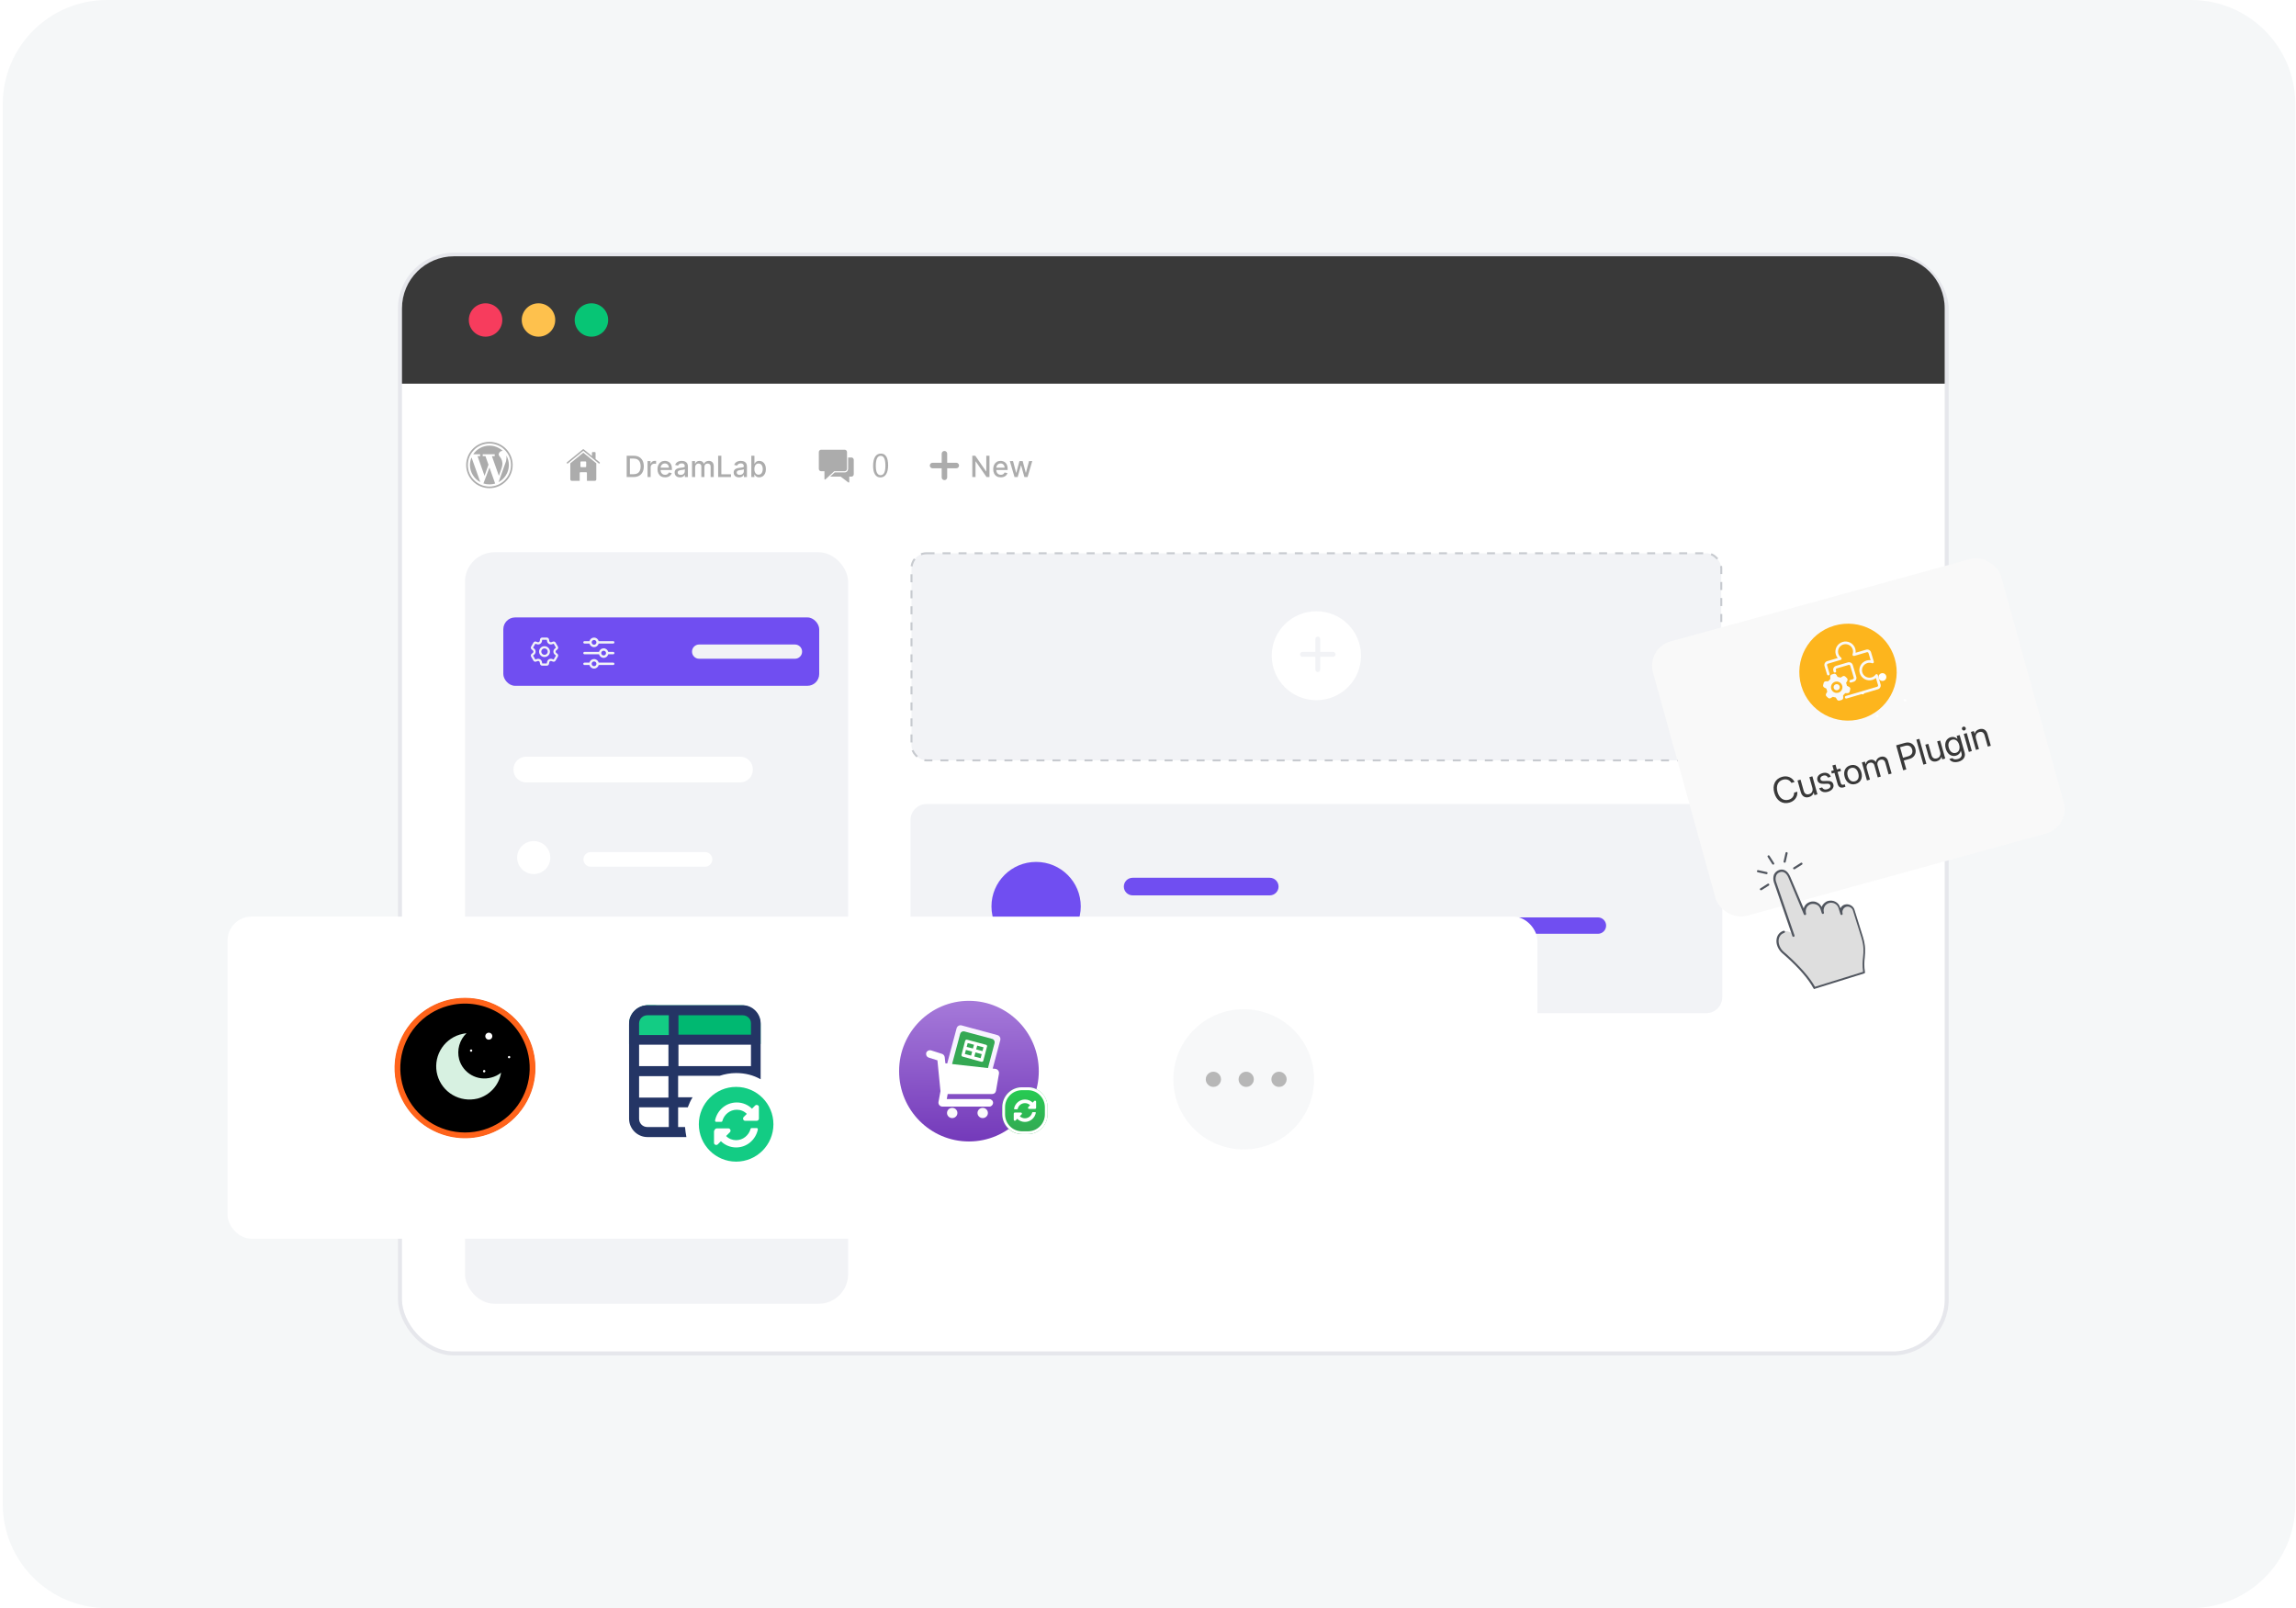 <svg width="671" height="470" viewBox="0 0 671 470" fill="none" xmlns="http://www.w3.org/2000/svg">
<path d="M0.805 30.442C0.805 13.629 14.434 0 31.247 0H640.363C657.175 0 670.805 13.629 670.805 30.442V439.558C670.805 456.371 657.175 470 640.363 470H31.247C14.434 470 0.805 456.371 0.805 439.558V30.442Z" fill="#F5F7F8"/>
<rect x="116.892" y="74.429" width="452.026" height="321.14" rx="15.806" fill="white" stroke="#E6E7EC" stroke-width="1.171"/>
<rect x="266.383" y="161.699" width="236.655" height="60.534" rx="4.391" fill="#F2F3F6" stroke="#C7CACF" stroke-width="0.585" stroke-dasharray="2.34 2.34"/>
<rect x="266.09" y="234.994" width="237.241" height="61.12" rx="4.683" fill="#F2F3F6"/>
<path d="M117.475 90.126C117.475 81.72 124.289 74.905 132.696 74.905H553.115C561.521 74.905 568.336 81.72 568.336 90.126V112.14H117.475V90.126Z" fill="#393939"/>
<ellipse cx="141.905" cy="93.522" rx="4.893" ry="4.875" fill="#F73C5D"/>
<ellipse cx="157.372" cy="93.522" rx="4.893" ry="4.875" fill="#FEC14D"/>
<ellipse cx="172.841" cy="93.522" rx="4.893" ry="4.875" fill="#07C575"/>
<path d="M170.471 132.309L174.27 135.404V140.113C174.27 140.225 174.225 140.332 174.146 140.411C174.067 140.49 173.959 140.534 173.847 140.534H171.526V138.221C171.526 138.165 171.504 138.112 171.464 138.073C171.425 138.033 171.371 138.011 171.315 138.011H169.627C169.571 138.011 169.517 138.033 169.477 138.073C169.438 138.112 169.416 138.165 169.416 138.221V140.534H167.094C166.982 140.534 166.875 140.49 166.796 140.411C166.717 140.332 166.672 140.225 166.672 140.113V135.404L170.471 132.309ZM169.838 136.539H171.104C171.16 136.539 171.214 136.517 171.253 136.478C171.293 136.438 171.315 136.385 171.315 136.329V135.068C171.315 135.012 171.293 134.958 171.253 134.919C171.214 134.88 171.16 134.857 171.104 134.857H169.838C169.782 134.857 169.728 134.88 169.688 134.919C169.649 134.958 169.627 135.012 169.627 135.068V136.329C169.627 136.385 169.649 136.438 169.688 136.478C169.728 136.517 169.782 136.539 169.838 136.539Z" fill="#ACACAC"/>
<path d="M165.69 135.116L170.333 131.332C170.371 131.301 170.418 131.284 170.467 131.284C170.516 131.284 170.563 131.301 170.601 131.332L172.999 133.287V132.335C172.999 132.28 173.022 132.226 173.061 132.187C173.101 132.147 173.154 132.125 173.21 132.125H173.844C173.9 132.125 173.953 132.147 173.993 132.187C174.032 132.226 174.055 132.28 174.055 132.335V134.147L175.243 135.116C175.286 135.151 175.312 135.202 175.317 135.257C175.323 135.312 175.306 135.367 175.271 135.41C175.236 135.452 175.185 135.48 175.13 135.486C175.075 135.492 175.02 135.476 174.976 135.441L170.467 131.766L165.958 135.441C165.914 135.476 165.859 135.492 165.804 135.486C165.749 135.48 165.698 135.452 165.663 135.41C165.628 135.367 165.611 135.312 165.616 135.257C165.622 135.202 165.648 135.151 165.69 135.116V135.116Z" fill="#ACACAC"/>
<path d="M185.159 139.421H183.146V133.202H185.223C185.832 133.202 186.356 133.327 186.793 133.576C187.23 133.823 187.565 134.178 187.798 134.641C188.033 135.103 188.15 135.657 188.15 136.302C188.15 136.95 188.032 137.507 187.795 137.972C187.56 138.438 187.22 138.796 186.775 139.047C186.329 139.296 185.791 139.421 185.159 139.421ZM184.084 138.601H185.108C185.581 138.601 185.975 138.512 186.289 138.334C186.603 138.154 186.838 137.894 186.993 137.553C187.149 137.211 187.227 136.794 187.227 136.302C187.227 135.815 187.149 135.401 186.993 135.06C186.84 134.72 186.61 134.462 186.304 134.286C185.998 134.11 185.619 134.022 185.165 134.022H184.084V138.601ZM189.244 139.421V134.757H190.122V135.498H190.17C190.255 135.247 190.405 135.049 190.62 134.906C190.836 134.76 191.081 134.687 191.355 134.687C191.411 134.687 191.478 134.689 191.555 134.693C191.634 134.697 191.696 134.702 191.74 134.708V135.577C191.704 135.567 191.639 135.555 191.546 135.543C191.453 135.529 191.36 135.522 191.267 135.522C191.052 135.522 190.861 135.568 190.693 135.659C190.527 135.748 190.395 135.872 190.298 136.032C190.201 136.19 190.152 136.37 190.152 136.573V139.421H189.244ZM194.369 139.515C193.91 139.515 193.514 139.417 193.182 139.22C192.852 139.022 192.597 138.744 192.417 138.385C192.239 138.025 192.149 137.603 192.149 137.119C192.149 136.641 192.239 136.22 192.417 135.856C192.597 135.492 192.848 135.207 193.17 135.003C193.494 134.798 193.872 134.696 194.305 134.696C194.569 134.696 194.824 134.74 195.071 134.827C195.318 134.914 195.539 135.05 195.736 135.237C195.932 135.423 196.087 135.665 196.2 135.962C196.314 136.258 196.37 136.617 196.37 137.04V137.362H192.663V136.682H195.481C195.481 136.443 195.432 136.232 195.335 136.047C195.238 135.861 195.101 135.714 194.925 135.607C194.751 135.5 194.546 135.446 194.311 135.446C194.056 135.446 193.834 135.509 193.643 135.634C193.455 135.758 193.309 135.92 193.206 136.12C193.105 136.319 193.054 136.534 193.054 136.767V137.298C193.054 137.61 193.109 137.875 193.218 138.094C193.33 138.313 193.485 138.48 193.683 138.595C193.881 138.708 194.113 138.765 194.378 138.765C194.55 138.765 194.707 138.741 194.849 138.692C194.991 138.642 195.113 138.567 195.216 138.467C195.32 138.368 195.399 138.246 195.453 138.1L196.313 138.255C196.244 138.508 196.12 138.73 195.942 138.92C195.766 139.108 195.544 139.255 195.277 139.36C195.012 139.463 194.709 139.515 194.369 139.515ZM198.735 139.524C198.439 139.524 198.172 139.469 197.933 139.36C197.694 139.249 197.505 139.088 197.365 138.877C197.228 138.667 197.159 138.409 197.159 138.103C197.159 137.84 197.21 137.623 197.311 137.453C197.412 137.283 197.549 137.149 197.721 137.049C197.893 136.95 198.085 136.875 198.298 136.825C198.51 136.774 198.727 136.736 198.948 136.709C199.227 136.677 199.454 136.651 199.628 136.63C199.802 136.608 199.928 136.573 200.007 136.524C200.086 136.475 200.126 136.397 200.126 136.287V136.266C200.126 136.001 200.051 135.795 199.901 135.65C199.753 135.504 199.533 135.431 199.239 135.431C198.933 135.431 198.692 135.499 198.516 135.634C198.342 135.768 198.222 135.917 198.155 136.081L197.302 135.886C197.403 135.603 197.551 135.374 197.745 135.2C197.941 135.024 198.167 134.896 198.422 134.818C198.677 134.737 198.945 134.696 199.227 134.696C199.413 134.696 199.61 134.718 199.819 134.763C200.03 134.805 200.226 134.884 200.408 135C200.592 135.115 200.743 135.28 200.861 135.495C200.978 135.707 201.037 135.984 201.037 136.324V139.421H200.15V138.783H200.114C200.055 138.901 199.967 139.016 199.849 139.129C199.732 139.243 199.581 139.337 199.397 139.412C199.213 139.487 198.992 139.524 198.735 139.524ZM198.932 138.795C199.183 138.795 199.398 138.746 199.576 138.647C199.756 138.547 199.893 138.418 199.986 138.258C200.081 138.096 200.129 137.923 200.129 137.739V137.137C200.096 137.17 200.034 137.2 199.94 137.229C199.849 137.255 199.745 137.278 199.628 137.298C199.51 137.317 199.396 137.334 199.285 137.35C199.173 137.364 199.08 137.376 199.005 137.386C198.829 137.409 198.668 137.446 198.522 137.499C198.379 137.551 198.263 137.627 198.176 137.727C198.091 137.824 198.049 137.953 198.049 138.115C198.049 138.34 198.132 138.51 198.298 138.625C198.464 138.739 198.675 138.795 198.932 138.795ZM202.246 139.421V134.757H203.117V135.516H203.175C203.272 135.259 203.431 135.058 203.652 134.915C203.873 134.769 204.137 134.696 204.444 134.696C204.756 134.696 205.017 134.769 205.228 134.915C205.44 135.06 205.597 135.261 205.698 135.516H205.747C205.858 135.267 206.036 135.069 206.278 134.921C206.521 134.771 206.811 134.696 207.147 134.696C207.57 134.696 207.915 134.829 208.182 135.094C208.452 135.359 208.586 135.759 208.586 136.293V139.421H207.678V136.378C207.678 136.062 207.592 135.834 207.42 135.692C207.248 135.55 207.043 135.479 206.804 135.479C206.508 135.479 206.278 135.571 206.114 135.753C205.951 135.933 205.869 136.165 205.869 136.448V139.421H204.964V136.321C204.964 136.068 204.885 135.864 204.727 135.71C204.569 135.556 204.363 135.479 204.11 135.479C203.938 135.479 203.779 135.525 203.634 135.616C203.49 135.705 203.374 135.83 203.284 135.99C203.197 136.15 203.154 136.335 203.154 136.545V139.421H202.246ZM209.876 139.421V133.202H210.814V138.613H213.632V139.421H209.876ZM215.987 139.524C215.691 139.524 215.424 139.469 215.185 139.36C214.947 139.249 214.757 139.088 214.618 138.877C214.48 138.667 214.411 138.409 214.411 138.103C214.411 137.84 214.462 137.623 214.563 137.453C214.664 137.283 214.801 137.149 214.973 137.049C215.145 136.95 215.337 136.875 215.55 136.825C215.762 136.774 215.979 136.736 216.2 136.709C216.479 136.677 216.706 136.651 216.88 136.63C217.054 136.608 217.18 136.573 217.259 136.524C217.338 136.475 217.378 136.397 217.378 136.287V136.266C217.378 136.001 217.303 135.795 217.153 135.65C217.005 135.504 216.785 135.431 216.491 135.431C216.185 135.431 215.945 135.499 215.768 135.634C215.594 135.768 215.474 135.917 215.407 136.081L214.554 135.886C214.655 135.603 214.803 135.374 214.997 135.2C215.193 135.024 215.419 134.896 215.674 134.818C215.929 134.737 216.198 134.696 216.479 134.696C216.665 134.696 216.863 134.718 217.071 134.763C217.282 134.805 217.478 134.884 217.66 135C217.844 135.115 217.995 135.28 218.113 135.495C218.23 135.707 218.289 135.984 218.289 136.324V139.421H217.402V138.783H217.366C217.307 138.901 217.219 139.016 217.101 139.129C216.984 139.243 216.833 139.337 216.649 139.412C216.465 139.487 216.244 139.524 215.987 139.524ZM216.184 138.795C216.435 138.795 216.65 138.746 216.828 138.647C217.008 138.547 217.145 138.418 217.238 138.258C217.333 138.096 217.381 137.923 217.381 137.739V137.137C217.348 137.17 217.286 137.2 217.193 137.229C217.101 137.255 216.997 137.278 216.88 137.298C216.762 137.317 216.648 137.334 216.537 137.35C216.425 137.364 216.332 137.376 216.257 137.386C216.081 137.409 215.92 137.446 215.774 137.499C215.631 137.551 215.515 137.627 215.428 137.727C215.343 137.824 215.301 137.953 215.301 138.115C215.301 138.34 215.384 138.51 215.55 138.625C215.716 138.739 215.927 138.795 216.184 138.795ZM219.571 139.421V133.202H220.479V135.513H220.534C220.586 135.416 220.662 135.303 220.761 135.176C220.86 135.048 220.998 134.937 221.174 134.842C221.35 134.745 221.583 134.696 221.873 134.696C222.249 134.696 222.585 134.791 222.881 134.981C223.176 135.172 223.408 135.446 223.576 135.804C223.746 136.163 223.831 136.594 223.831 137.098C223.831 137.602 223.747 138.034 223.579 138.395C223.411 138.753 223.18 139.029 222.887 139.224C222.593 139.416 222.258 139.512 221.882 139.512C221.598 139.512 221.367 139.464 221.186 139.369C221.008 139.274 220.869 139.163 220.767 139.035C220.666 138.908 220.588 138.794 220.534 138.695H220.458V139.421H219.571ZM220.461 137.089C220.461 137.417 220.508 137.704 220.603 137.951C220.698 138.198 220.836 138.392 221.016 138.531C221.196 138.669 221.417 138.738 221.678 138.738C221.95 138.738 222.176 138.666 222.358 138.522C222.541 138.376 222.678 138.179 222.771 137.93C222.867 137.681 222.914 137.401 222.914 137.089C222.914 136.781 222.868 136.505 222.774 136.26C222.683 136.015 222.546 135.822 222.362 135.68C222.179 135.538 221.952 135.467 221.678 135.467C221.415 135.467 221.192 135.535 221.01 135.671C220.83 135.806 220.693 135.996 220.6 136.239C220.507 136.482 220.461 136.765 220.461 137.089Z" fill="#ACACAC"/>
<path d="M259.549 136.025C259.549 136.589 259.497 137.088 259.394 137.523C259.294 137.959 259.147 138.326 258.952 138.627C258.761 138.925 258.525 139.152 258.243 139.308C257.964 139.462 257.647 139.538 257.29 139.538C256.951 139.538 256.649 139.465 256.383 139.318C256.12 139.167 255.898 138.95 255.716 138.665C255.534 138.38 255.397 138.031 255.303 137.617C255.209 137.201 255.162 136.725 255.162 136.189C255.162 135.601 255.21 135.081 255.307 134.63C255.408 134.179 255.553 133.802 255.744 133.498C255.935 133.191 256.172 132.961 256.453 132.807C256.738 132.651 257.064 132.572 257.43 132.572C258.843 132.572 259.549 133.723 259.549 136.025ZM258.76 136.1C258.76 134.184 258.304 133.225 257.393 133.225C256.432 133.225 255.951 134.201 255.951 136.152C255.951 137.971 256.422 138.881 257.365 138.881C258.295 138.881 258.76 137.954 258.76 136.1Z" fill="#ACACAC"/>
<path d="M248.85 133.712H247.862V137.026C247.861 137.303 247.757 137.569 247.572 137.766C247.386 137.962 247.135 138.072 246.873 138.073H243.928L242.609 139.293H245.667L247.931 141.005C247.959 141.026 247.992 141.038 248.026 141.038C248.053 141.038 248.079 141.031 248.102 141.019C248.129 141.004 248.151 140.982 248.167 140.954C248.183 140.927 248.191 140.895 248.191 140.863V139.293H248.85C249.025 139.293 249.193 139.22 249.317 139.089C249.44 138.958 249.51 138.781 249.51 138.596V134.41C249.51 134.225 249.44 134.047 249.317 133.916C249.193 133.785 249.025 133.712 248.85 133.712Z" fill="#ACACAC"/>
<path d="M246.875 131.443H239.954C239.779 131.443 239.612 131.517 239.488 131.648C239.364 131.779 239.295 131.956 239.295 132.141V137.025C239.295 137.21 239.364 137.387 239.488 137.518C239.612 137.649 239.779 137.723 239.954 137.723H240.943V139.99C240.943 140.024 240.952 140.056 240.969 140.085C240.986 140.113 241.011 140.135 241.04 140.149C241.061 140.159 241.084 140.165 241.108 140.165C241.148 140.165 241.186 140.149 241.216 140.121L243.806 137.723H246.875C247.05 137.723 247.218 137.649 247.341 137.518C247.465 137.387 247.535 137.21 247.535 137.025V132.141C247.535 131.956 247.465 131.779 247.341 131.648C247.218 131.517 247.05 131.443 246.875 131.443Z" fill="#ACACAC"/>
<path d="M289.173 133.202V139.421H288.311L285.15 134.86H285.092V139.421H284.154V133.202H285.022L288.186 137.769H288.244V133.202H289.173ZM292.479 139.515C292.02 139.515 291.624 139.417 291.292 139.22C290.962 139.022 290.707 138.744 290.527 138.385C290.349 138.025 290.26 137.603 290.26 137.119C290.26 136.641 290.349 136.22 290.527 135.856C290.707 135.492 290.958 135.207 291.28 135.003C291.604 134.798 291.982 134.696 292.416 134.696C292.679 134.696 292.934 134.74 293.181 134.827C293.428 134.914 293.649 135.05 293.846 135.237C294.042 135.423 294.197 135.665 294.31 135.962C294.424 136.258 294.48 136.617 294.48 137.04V137.362H290.773V136.682H293.591C293.591 136.443 293.542 136.232 293.445 136.047C293.348 135.861 293.211 135.714 293.035 135.607C292.861 135.5 292.656 135.446 292.422 135.446C292.167 135.446 291.944 135.509 291.754 135.634C291.565 135.758 291.42 135.92 291.316 136.12C291.215 136.319 291.165 136.534 291.165 136.767V137.298C291.165 137.61 291.219 137.875 291.329 138.094C291.44 138.313 291.595 138.48 291.793 138.595C291.991 138.708 292.223 138.765 292.488 138.765C292.661 138.765 292.817 138.741 292.959 138.692C293.101 138.642 293.223 138.567 293.327 138.467C293.43 138.368 293.509 138.246 293.563 138.1L294.423 138.255C294.354 138.508 294.23 138.73 294.052 138.92C293.876 139.108 293.654 139.255 293.387 139.36C293.122 139.463 292.819 139.515 292.479 139.515ZM296.491 139.421L295.118 134.757H296.056L296.97 138.182H297.016L297.933 134.757H298.871L299.782 138.167H299.828L300.736 134.757H301.674L300.305 139.421H299.378L298.431 136.053H298.361L297.414 139.421H296.491Z" fill="#ACACAC"/>
<path d="M272.539 136.059H279.47" stroke="#ACACAC" stroke-width="1.603" stroke-linecap="round"/>
<path d="M276.008 132.607V139.512" stroke="#ACACAC" stroke-width="1.603" stroke-linecap="round"/>
<path d="M140.314 133.32H139.564L141.609 139.079L142.754 135.819L141.866 133.32H141.074V132.771H144.579V133.32H143.759L145.804 139.079L146.539 136.986C147.503 134.305 145.749 133.469 145.749 132.871C145.749 132.273 146.235 131.787 146.836 131.787C146.869 131.787 146.9 131.789 146.931 131.792C145.913 130.835 144.541 130.248 143.031 130.248C141.058 130.248 139.32 131.25 138.301 132.771H140.314V133.32H140.314Z" fill="#ACACAC"/>
<path d="M137.35 135.91C137.35 138.077 138.573 139.96 140.368 140.911L137.804 133.689C137.511 134.371 137.35 135.122 137.35 135.91Z" fill="#ACACAC"/>
<path d="M147.978 133.121C148.059 133.598 148.035 134.134 147.91 134.672H147.932L147.846 134.916C147.796 135.093 147.731 135.274 147.659 135.451L145.703 140.909C147.495 139.956 148.715 138.076 148.715 135.911C148.715 134.896 148.447 133.945 147.978 133.121Z" fill="#ACACAC"/>
<path d="M141.279 141.298C141.831 141.477 142.42 141.573 143.032 141.573C143.615 141.573 144.178 141.485 144.708 141.323L143.046 136.642L141.279 141.298Z" fill="#ACACAC"/>
<path d="M147.835 131.125C146.552 129.847 144.846 129.144 143.032 129.144C141.218 129.144 139.512 129.847 138.23 131.125C136.947 132.403 136.24 134.102 136.24 135.91C136.24 137.717 136.947 139.416 138.23 140.694C139.512 141.972 141.218 142.676 143.032 142.676C144.847 142.676 146.552 141.972 147.835 140.694C149.118 139.416 149.824 137.717 149.824 135.91C149.824 134.102 149.118 132.403 147.835 131.125ZM143.032 142.198C139.551 142.198 136.719 139.377 136.719 135.91C136.719 132.442 139.551 129.621 143.032 129.621C146.513 129.621 149.345 132.442 149.345 135.91C149.345 139.377 146.513 142.198 143.032 142.198Z" fill="#ACACAC"/>
<rect x="136.324" y="161.837" width="111.104" height="218.785" rx="8.194" fill="#F2F3F6" stroke="#F2F3F6" stroke-width="0.862"/>
<path d="M206.024 249.035H172.66C171.471 249.035 170.508 249.995 170.508 251.179C170.508 252.363 171.471 253.323 172.66 253.323H206.024C207.212 253.323 208.176 252.363 208.176 251.179C208.176 249.995 207.212 249.035 206.024 249.035Z" fill="white"/>
<path d="M216.32 221.158H153.753C151.712 221.158 150.059 222.806 150.059 224.838V224.983C150.059 227.016 151.712 228.663 153.753 228.663H216.32C218.36 228.663 220.014 227.016 220.014 224.983V224.838C220.014 222.806 218.36 221.158 216.32 221.158Z" fill="white"/>
<path d="M155.979 255.466C158.654 255.466 160.822 253.306 160.822 250.642C160.822 247.977 158.654 245.817 155.979 245.817C153.305 245.817 151.137 247.977 151.137 250.642C151.137 253.306 153.305 255.466 155.979 255.466Z" fill="white"/>
<path d="M155.977 279.37C158.652 279.37 160.82 277.21 160.82 274.546C160.82 271.882 158.652 269.722 155.977 269.722C153.303 269.722 151.135 271.882 151.135 274.546C151.135 277.21 153.303 279.37 155.977 279.37Z" fill="white"/>
<path d="M155.977 304.028C158.652 304.028 160.82 301.868 160.82 299.204C160.82 296.54 158.652 294.38 155.977 294.38C153.303 294.38 151.135 296.54 151.135 299.204C151.135 301.868 153.303 304.028 155.977 304.028Z" fill="white"/>
<path d="M155.977 328.691C158.652 328.691 160.82 326.531 160.82 323.867C160.82 321.203 158.652 319.043 155.977 319.043C153.303 319.043 151.135 321.203 151.135 323.867C151.135 326.531 153.303 328.691 155.977 328.691Z" fill="white"/>
<path d="M155.977 353.348C158.652 353.348 160.82 351.188 160.82 348.523C160.82 345.859 158.652 343.699 155.977 343.699C153.303 343.699 151.135 345.859 151.135 348.523C151.135 351.188 153.303 353.348 155.977 353.348Z" fill="white"/>
<path d="M194.185 271.862H172.66C171.471 271.862 170.508 272.822 170.508 274.006C170.508 275.191 171.471 276.15 172.66 276.15H194.185C195.374 276.15 196.337 275.191 196.337 274.006C196.337 272.822 195.374 271.862 194.185 271.862Z" fill="white"/>
<path d="M209.253 296.525H172.66C171.471 296.525 170.508 297.485 170.508 298.669C170.508 299.854 171.471 300.814 172.66 300.814H209.253C210.442 300.814 211.405 299.854 211.405 298.669C211.405 297.485 210.442 296.525 209.253 296.525Z" fill="white"/>
<path d="M204.947 321.182H172.66C171.471 321.182 170.508 322.142 170.508 323.326C170.508 324.51 171.471 325.47 172.66 325.47H204.947C206.136 325.47 207.1 324.51 207.1 323.326C207.1 322.142 206.136 321.182 204.947 321.182Z" fill="white"/>
<path d="M212.481 345.84H172.66C171.471 345.84 170.508 346.8 170.508 347.984C170.508 349.168 171.471 350.128 172.66 350.128H212.481C213.67 350.128 214.634 349.168 214.634 347.984C214.634 346.8 213.67 345.84 212.481 345.84Z" fill="white"/>
<rect x="147.092" y="180.458" width="92.319" height="19.983" rx="3.45" fill="#704EF1"/>
<path d="M162.891 191.1L162.548 190.819C162.313 190.626 162.313 190.268 162.548 190.076L162.891 189.795C163.135 189.595 163.197 189.251 163.039 188.978L162.362 187.81C162.204 187.537 161.874 187.419 161.578 187.53L161.162 187.685C160.877 187.791 160.566 187.612 160.516 187.314L160.443 186.877C160.391 186.566 160.124 186.341 159.808 186.341H158.453C158.137 186.341 157.87 186.566 157.818 186.877L157.745 187.314C157.695 187.613 157.383 187.791 157.099 187.685L156.683 187.53C156.387 187.419 156.057 187.537 155.899 187.81L155.222 188.978C155.064 189.251 155.126 189.594 155.37 189.795L155.713 190.076C155.948 190.269 155.948 190.627 155.713 190.819L155.37 191.1C155.126 191.301 155.064 191.644 155.222 191.917L155.899 193.085C156.057 193.358 156.387 193.476 156.683 193.365L157.099 193.21C157.384 193.104 157.695 193.283 157.745 193.581L157.818 194.018C157.87 194.329 158.137 194.554 158.453 194.554H159.808C160.124 194.554 160.391 194.329 160.443 194.018L160.516 193.581C160.566 193.282 160.878 193.104 161.162 193.21L161.578 193.365C161.874 193.476 162.204 193.358 162.362 193.085L163.039 191.917C163.197 191.644 163.135 191.301 162.891 191.1ZM161.804 192.764L161.388 192.609C160.723 192.361 159.997 192.78 159.881 193.476L159.808 193.913H158.453L158.38 193.476C158.263 192.778 157.537 192.361 156.873 192.609L156.457 192.764L155.779 191.596L156.122 191.314C156.671 190.865 156.67 190.029 156.122 189.581L155.779 189.299L156.457 188.131L156.873 188.286C157.538 188.534 158.264 188.115 158.38 187.419L158.453 186.982H159.808L159.881 187.419C159.997 188.117 160.724 188.534 161.388 188.286L161.804 188.131L162.481 189.299C162.481 189.299 162.481 189.299 162.481 189.299L162.138 189.581C161.59 190.03 161.591 190.866 162.138 191.314L162.481 191.596L161.804 192.764ZM159.13 188.865C158.254 188.865 157.542 189.575 157.542 190.448C157.542 191.32 158.254 192.03 159.13 192.03C160.006 192.03 160.719 191.32 160.719 190.448C160.719 189.575 160.006 188.865 159.13 188.865ZM159.13 191.389C158.609 191.389 158.186 190.966 158.186 190.448C158.186 189.929 158.609 189.506 159.13 189.506C159.651 189.506 160.075 189.929 160.075 190.448C160.075 190.966 159.651 191.389 159.13 191.389Z" fill="#F2F3F6"/>
<path d="M179.21 187.391H174.962C174.805 186.792 174.262 186.346 173.612 186.346C172.962 186.346 172.419 186.792 172.262 187.391H170.813C170.62 187.391 170.463 187.547 170.463 187.74C170.463 187.932 170.62 188.088 170.813 188.088H172.262C172.419 188.688 172.962 189.134 173.612 189.134C174.262 189.134 174.805 188.688 174.962 188.088H179.21C179.403 188.088 179.56 187.932 179.56 187.74C179.56 187.547 179.403 187.391 179.21 187.391ZM173.612 188.437C173.226 188.437 172.912 188.124 172.912 187.74C172.912 187.355 173.226 187.043 173.612 187.043C173.998 187.043 174.312 187.355 174.312 187.74C174.312 188.124 173.998 188.437 173.612 188.437ZM179.21 190.528H177.761C177.604 189.929 177.061 189.483 176.411 189.483C175.761 189.483 175.218 189.929 175.061 190.528H170.813C170.62 190.528 170.463 190.684 170.463 190.877C170.463 191.069 170.62 191.225 170.813 191.225H175.061C175.218 191.825 175.761 192.271 176.411 192.271C177.061 192.271 177.604 191.825 177.761 191.225H179.21C179.403 191.225 179.56 191.069 179.56 190.877C179.56 190.684 179.403 190.528 179.21 190.528ZM176.411 191.574C176.025 191.574 175.711 191.261 175.711 190.877C175.711 190.492 176.025 190.18 176.411 190.18C176.797 190.18 177.111 190.492 177.111 190.877C177.111 191.261 176.797 191.574 176.411 191.574ZM179.21 193.665H174.962C174.805 193.066 174.262 192.62 173.612 192.62C172.962 192.62 172.419 193.066 172.262 193.665H170.813C170.62 193.665 170.463 193.821 170.463 194.014C170.463 194.206 170.62 194.362 170.813 194.362H172.262C172.419 194.962 172.962 195.408 173.612 195.408C174.262 195.408 174.805 194.962 174.962 194.362H179.21C179.403 194.362 179.56 194.206 179.56 194.014C179.56 193.821 179.403 193.665 179.21 193.665ZM173.612 194.711C173.226 194.711 172.912 194.398 172.912 194.014C172.912 193.629 173.226 193.317 173.612 193.317C173.998 193.317 174.312 193.629 174.312 194.014C174.312 194.398 173.998 194.711 173.612 194.711Z" fill="#F2F3F6"/>
<path d="M202.24 190.452C202.24 189.302 203.173 188.369 204.323 188.369H232.328C233.479 188.369 234.411 189.302 234.411 190.452V190.452C234.411 191.603 233.479 192.535 232.328 192.535H204.323C203.173 192.535 202.24 191.603 202.24 190.452V190.452Z" fill="#F2F3F6"/>
<path d="M371.072 256.543H331.019C329.592 256.543 328.436 257.695 328.436 259.117C328.436 260.539 329.592 261.691 331.019 261.691H371.072C372.499 261.691 373.656 260.539 373.656 259.117C373.656 257.695 372.499 256.543 371.072 256.543Z" fill="#704EF1"/>
<ellipse cx="384.709" cy="191.644" rx="13.049" ry="12.999" fill="white"/>
<path d="M385.119 186.77L385.119 195.707" stroke="#F2F3F6" stroke-width="1.413" stroke-linecap="round"/>
<path d="M380.635 191.237H389.606" stroke="#F2F3F6" stroke-width="1.413" stroke-linecap="round"/>
<ellipse cx="302.801" cy="264.91" rx="13.049" ry="12.999" fill="#704EF1"/>
<path d="M328.436 270.522C328.436 269.199 329.508 268.127 330.831 268.127H466.99C468.313 268.127 469.385 269.199 469.385 270.522V270.522C469.385 271.845 468.313 272.918 466.99 272.918H330.831C329.508 272.918 328.436 271.845 328.436 270.522V270.522Z" fill="#704EF1"/>
<g filter="url(#filter0_d_205_207)">
<rect width="105.572" height="83.202" rx="7.385" transform="matrix(0.964 -0.265 0.267 0.964 481.111 184.729)" fill="#F9F9F9"/>
</g>
<path d="M522.938 234.581C520.908 235.15 519.186 234.04 518.538 231.745L518.537 231.74C517.889 229.446 518.776 227.615 520.811 227.046C522.329 226.62 523.768 227.21 524.436 228.512L524.461 228.559L523.539 228.817L523.473 228.716C522.939 227.911 522.075 227.597 521.048 227.885C519.59 228.293 518.972 229.704 519.473 231.478L519.475 231.483C519.975 233.257 521.249 234.149 522.701 233.742C523.724 233.456 524.29 232.752 524.337 231.702L524.34 231.653L525.261 231.395L525.265 231.448C525.38 232.921 524.467 234.153 522.938 234.581ZM528.657 232.958C527.503 233.281 526.624 232.72 526.285 231.522L525.322 228.111L526.203 227.864L527.122 231.119C527.363 231.973 527.896 232.331 528.705 232.104C529.535 231.872 529.91 231.129 529.658 230.234L528.784 227.141L529.665 226.894L531.149 232.151L530.268 232.397L530.057 231.649L530.037 231.655C529.892 232.225 529.456 232.734 528.657 232.958ZM534.194 231.407C532.954 231.754 532.027 231.332 531.655 230.422L531.637 230.378L532.518 230.131L532.542 230.179C532.797 230.675 533.273 230.874 533.992 230.672C534.706 230.472 535.047 230.055 534.913 229.58L534.911 229.575C534.804 229.196 534.547 229.039 533.908 229.06L533.016 229.091C531.957 229.132 531.346 228.807 531.132 228.048L531.131 228.043C530.876 227.139 531.489 226.274 532.628 225.955C533.782 225.632 534.706 226.099 535.02 226.96L535.043 227.024L534.203 227.259L534.188 227.225C533.973 226.735 533.488 226.505 532.835 226.688C532.197 226.867 531.889 227.286 532.021 227.751L532.022 227.756C532.123 228.114 532.431 228.295 533.053 228.274L533.945 228.242C535.081 228.202 535.584 228.514 535.795 229.262L535.797 229.267C536.056 230.187 535.368 231.078 534.194 231.407ZM538.866 230.098C537.899 230.369 537.3 230.067 537.017 229.062L536.116 225.872L535.347 226.088L535.142 225.36L535.911 225.145L535.51 223.724L536.421 223.469L536.822 224.889L537.824 224.609L538.03 225.337L537.027 225.617L537.926 228.801C538.085 229.362 538.377 229.45 538.848 229.318C538.954 229.288 539.051 229.245 539.125 229.218L539.326 229.931C539.219 229.977 539.038 230.05 538.866 230.098ZM542.312 229.133C540.85 229.542 539.575 228.76 539.103 227.087L539.1 227.077C538.627 225.404 539.314 224.082 540.767 223.675C542.219 223.269 543.5 224.033 543.974 225.711L543.977 225.721C544.45 227.399 543.765 228.726 542.312 229.133ZM542.098 228.353C543.024 228.093 543.424 227.207 543.076 225.974L543.073 225.964C542.725 224.73 541.918 224.193 540.986 224.454C540.07 224.71 539.654 225.596 540.001 226.824L540.003 226.834C540.353 228.073 541.167 228.614 542.098 228.353ZM545.609 228.1L544.126 222.844L545.006 222.597L545.223 223.365L545.243 223.359C545.334 222.772 545.762 222.276 546.441 222.086C547.159 221.885 547.795 222.105 548.204 222.683L548.224 222.677C548.339 221.963 548.85 221.411 549.589 221.204C550.631 220.912 551.497 221.406 551.792 222.452L552.817 226.081L551.936 226.328L550.969 222.901C550.765 222.178 550.244 221.861 549.55 222.055C548.852 222.251 548.508 222.909 548.71 223.626L549.653 226.967L548.773 227.214L547.778 223.691C547.599 223.054 547.055 222.754 546.402 222.937C545.704 223.132 545.353 223.825 545.56 224.558L546.49 227.853L545.609 228.1ZM556.203 225.133L554.144 217.839L556.746 217.111C558.117 216.726 559.356 217.399 559.747 218.784L559.75 218.794C560.141 220.179 559.441 221.417 558.07 221.801L556.379 222.274L557.114 224.877L556.203 225.133ZM556.741 217.985L555.284 218.393L556.151 221.466L557.609 221.057C558.651 220.765 559.092 220.026 558.821 219.065L558.818 219.055C558.547 218.095 557.784 217.692 556.741 217.985ZM562.104 223.48L560.046 216.186L560.927 215.94L562.985 223.233L562.104 223.48ZM566 222.497C564.846 222.821 563.967 222.26 563.629 221.062L562.666 217.65L563.546 217.404L564.465 220.659C564.706 221.513 565.239 221.871 566.048 221.644C566.879 221.411 567.253 220.668 567.001 219.774L566.128 216.681L567.008 216.434L568.492 221.69L567.611 221.937L567.4 221.189L567.38 221.195C567.235 221.764 566.8 222.273 566 222.497ZM572.396 222.615C571.095 222.979 570.102 222.597 569.711 221.867L569.688 221.824L570.573 221.576L570.607 221.616C570.881 221.948 571.447 222.041 572.166 221.839C573.092 221.58 573.475 220.922 573.245 220.108L573.055 219.436L573.035 219.442C572.885 220.111 572.383 220.655 571.629 220.866C570.303 221.238 569.096 220.425 568.632 218.782L568.631 218.777C568.17 217.145 568.787 215.827 570.123 215.452C570.867 215.244 571.568 215.484 572.058 215.979L572.078 215.974L571.827 215.084L572.707 214.837L574.15 219.947C574.494 221.165 573.823 222.215 572.396 222.615ZM571.602 220.034C572.498 219.783 572.89 218.85 572.56 217.682L572.559 217.677C572.232 216.52 571.406 215.933 570.515 216.183C569.578 216.445 569.202 217.357 569.532 218.525L569.533 218.53C569.87 219.723 570.665 220.296 571.602 220.034ZM574.091 213.49C573.788 213.575 573.47 213.397 573.384 213.094C573.297 212.785 573.477 212.473 573.78 212.388C574.089 212.302 574.4 212.476 574.487 212.785C574.573 213.088 574.4 213.404 574.091 213.49ZM575.386 219.759L573.902 214.503L574.783 214.256L576.266 219.513L575.386 219.759ZM577.466 219.177L575.982 213.92L576.863 213.673L577.074 214.422L577.094 214.416C577.239 213.846 577.675 213.337 578.474 213.113C579.628 212.79 580.508 213.351 580.846 214.549L581.809 217.96L580.928 218.207L580.009 214.952C579.768 214.098 579.236 213.74 578.426 213.967C577.596 214.199 577.221 214.942 577.473 215.837L578.347 218.93L577.466 219.177Z" fill="#393939"/>
<ellipse cx="14.21" cy="14.177" rx="14.21" ry="14.177" transform="matrix(0.96 -0.283 0.285 0.958 522.395 186.888)" fill="#FDB51D"/>
<path d="M540.401 200.759L539.782 200.437L539.524 199.567L539.867 198.962C539.938 198.838 539.965 198.693 539.944 198.551C539.922 198.41 539.854 198.279 539.75 198.181L539.294 197.749C539.19 197.651 539.055 197.59 538.912 197.576C538.769 197.562 538.625 197.596 538.504 197.673L537.916 198.046L537.03 197.834L536.676 197.236C536.603 197.112 536.491 197.017 536.357 196.964C536.223 196.911 536.076 196.905 535.938 196.946L535.335 197.124C535.197 197.164 535.077 197.249 534.993 197.366C534.91 197.483 534.868 197.624 534.874 197.767L534.904 198.461L534.277 199.119L533.579 199.125C533.435 199.126 533.296 199.175 533.183 199.265C533.071 199.354 532.992 199.478 532.958 199.617L532.811 200.226C532.777 200.366 532.792 200.512 532.851 200.642C532.911 200.773 533.012 200.879 533.14 200.945L533.758 201.267L534.017 202.137L533.674 202.742C533.603 202.866 533.576 203.011 533.597 203.153C533.618 203.294 533.686 203.425 533.791 203.523L534.247 203.955C534.351 204.053 534.485 204.114 534.628 204.128C534.771 204.142 534.915 204.108 535.036 204.031L535.625 203.658L536.51 203.87L536.865 204.469C536.938 204.592 537.05 204.688 537.184 204.74C537.318 204.792 537.465 204.799 537.603 204.758L538.206 204.58C538.344 204.54 538.464 204.455 538.548 204.338C538.631 204.221 538.673 204.08 538.667 203.937L538.637 203.243L539.264 202.585L539.962 202.579C540.105 202.578 540.245 202.528 540.357 202.439C540.47 202.35 540.549 202.226 540.582 202.087L540.729 201.478C540.763 201.339 540.749 201.192 540.69 201.062C540.63 200.931 540.528 200.825 540.401 200.759ZM537.246 202.453C536.928 202.546 536.59 202.544 536.273 202.446C535.957 202.348 535.676 202.159 535.468 201.902C535.259 201.646 535.132 201.333 535.102 201.004C535.071 200.676 535.14 200.345 535.298 200.055C535.456 199.765 535.697 199.528 535.99 199.374C536.284 199.221 536.616 199.157 536.946 199.192C537.276 199.226 537.587 199.358 537.842 199.569C538.097 199.78 538.283 200.062 538.377 200.378C538.503 200.803 538.454 201.26 538.242 201.649C538.03 202.037 537.672 202.327 537.246 202.453Z" fill="#F9F9F9"/>
<path d="M537.028 201.709C537.506 201.568 537.778 201.068 537.637 200.592C537.496 200.116 536.994 199.844 536.516 199.985C536.038 200.126 535.765 200.626 535.906 201.102C536.048 201.578 536.55 201.85 537.028 201.709Z" fill="#F9F9F9"/>
<path d="M545.372 189.878L542.301 190.783C542.349 190.376 542.311 189.963 542.188 189.572C541.956 188.827 541.438 188.204 540.746 187.838C540.055 187.472 539.246 187.394 538.497 187.62C537.748 187.846 537.119 188.358 536.747 189.045C536.375 189.731 536.291 190.536 536.513 191.284C536.626 191.665 536.815 192.02 537.07 192.325L534 193.231C533.705 193.318 533.457 193.518 533.31 193.787C533.163 194.057 533.129 194.373 533.216 194.667L533.948 197.129C533.977 197.227 534.044 197.31 534.134 197.359C534.224 197.407 534.33 197.419 534.429 197.39C534.527 197.361 534.61 197.294 534.659 197.204C534.708 197.114 534.719 197.009 534.69 196.911L533.958 194.448C533.929 194.35 533.94 194.245 533.989 194.155C534.038 194.065 534.121 193.998 534.219 193.969L537.931 192.875C538 192.855 538.061 192.816 538.109 192.762C538.157 192.709 538.189 192.643 538.201 192.573C538.214 192.502 538.207 192.43 538.18 192.363C538.153 192.297 538.109 192.239 538.051 192.196C537.72 191.952 537.464 191.619 537.314 191.237C537.164 190.854 537.126 190.437 537.203 190.033C537.281 189.63 537.471 189.256 537.753 188.956C538.034 188.656 538.395 188.441 538.794 188.336C539.34 188.196 539.92 188.27 540.414 188.542C540.907 188.814 541.278 189.264 541.449 189.8C541.594 190.26 541.579 190.756 541.407 191.207C541.382 191.274 541.377 191.346 541.391 191.417C541.405 191.487 541.438 191.552 541.487 191.604C541.536 191.656 541.599 191.694 541.668 191.713C541.737 191.732 541.811 191.731 541.879 191.711L545.591 190.617C545.689 190.588 545.795 190.599 545.885 190.648C545.975 190.696 546.042 190.779 546.072 190.877L546.688 192.95C546.292 192.904 545.89 192.938 545.508 193.052C544.757 193.273 544.125 193.782 543.749 194.466C543.374 195.15 543.285 195.954 543.502 196.704C543.719 197.453 544.225 198.086 544.909 198.465C545.594 198.844 546.401 198.938 547.154 198.727C547.551 198.617 547.919 198.424 548.236 198.162L548.852 200.235C548.881 200.333 548.87 200.439 548.821 200.528C548.772 200.618 548.689 200.685 548.591 200.714L539.444 203.411C539.345 203.44 539.263 203.506 539.214 203.596C539.165 203.686 539.154 203.791 539.183 203.889C539.212 203.987 539.279 204.07 539.369 204.118C539.459 204.167 539.565 204.178 539.663 204.149L548.81 201.453C549.105 201.365 549.353 201.165 549.5 200.896C549.647 200.627 549.68 200.31 549.593 200.016L548.788 197.304C548.767 197.236 548.728 197.174 548.674 197.126C548.621 197.079 548.555 197.047 548.484 197.034C548.413 197.022 548.341 197.029 548.274 197.056C548.207 197.082 548.149 197.127 548.106 197.184C547.822 197.575 547.412 197.858 546.944 197.985C546.387 198.141 545.79 198.072 545.285 197.792C544.779 197.512 544.405 197.044 544.244 196.49C544.083 195.936 544.149 195.341 544.427 194.836C544.705 194.33 545.172 193.954 545.727 193.791C546.182 193.656 546.669 193.673 547.113 193.841C547.18 193.866 547.253 193.871 547.324 193.857C547.394 193.843 547.459 193.81 547.512 193.761C547.564 193.712 547.602 193.65 547.621 193.581C547.64 193.512 547.639 193.439 547.619 193.37L546.813 190.658C546.726 190.364 546.525 190.117 546.254 189.971C545.984 189.825 545.667 189.791 545.372 189.878Z" fill="#F9F9F9"/>
<path d="M541.496 198.52L540.754 198.739C540.656 198.768 540.573 198.835 540.524 198.925C540.475 199.014 540.464 199.12 540.493 199.218C540.522 199.316 540.589 199.398 540.679 199.447C540.769 199.496 540.875 199.507 540.974 199.478L541.715 199.259C542.01 199.172 542.258 198.972 542.405 198.703C542.552 198.433 542.585 198.117 542.498 197.823L541.474 194.375C541.387 194.082 541.186 193.834 540.915 193.688C540.645 193.542 540.328 193.508 540.032 193.595L536.571 194.615C536.277 194.703 536.029 194.903 535.882 195.172C535.735 195.441 535.701 195.758 535.788 196.052L535.861 196.298C535.89 196.396 535.957 196.478 536.048 196.527C536.138 196.576 536.244 196.587 536.342 196.558C536.44 196.529 536.523 196.462 536.572 196.372C536.621 196.283 536.632 196.177 536.603 196.079L536.53 195.833C536.501 195.735 536.512 195.63 536.561 195.54C536.61 195.45 536.693 195.383 536.791 195.354L540.252 194.334C540.35 194.305 540.456 194.316 540.546 194.365C540.636 194.414 540.703 194.496 540.733 194.594L541.757 198.042C541.786 198.14 541.775 198.245 541.726 198.335C541.677 198.425 541.594 198.491 541.496 198.52Z" fill="#F9F9F9"/>
<path d="M550.448 198.976C550.666 198.916 550.861 198.793 551.009 198.622C551.157 198.452 551.251 198.241 551.279 198.017C551.307 197.793 551.267 197.566 551.166 197.365C551.064 197.163 550.905 196.996 550.708 196.885C550.511 196.774 550.285 196.723 550.059 196.739C549.833 196.756 549.617 196.839 549.439 196.977C549.26 197.116 549.127 197.304 549.056 197.519C548.985 197.733 548.979 197.963 549.039 198.181C549.12 198.472 549.314 198.72 549.578 198.869C549.842 199.018 550.155 199.057 550.448 198.976Z" fill="white"/>
<path d="M548.724 209.629C548.8 209.61 548.868 209.569 548.92 209.512C548.972 209.454 549.006 209.382 549.017 209.305C549.028 209.228 549.015 209.15 548.98 209.08C548.946 209.011 548.891 208.953 548.823 208.915C548.755 208.876 548.678 208.859 548.6 208.865C548.522 208.872 548.448 208.901 548.387 208.95C548.327 208.998 548.282 209.064 548.259 209.138C548.236 209.212 548.236 209.292 548.259 209.366C548.286 209.462 548.35 209.544 548.437 209.593C548.524 209.643 548.627 209.655 548.724 209.629V209.629Z" fill="white"/>
<path d="M544.491 202.922C544.588 202.896 544.67 202.832 544.719 202.745C544.769 202.658 544.781 202.556 544.755 202.459C544.728 202.363 544.664 202.281 544.577 202.232C544.49 202.183 544.387 202.17 544.29 202.197C544.193 202.223 544.111 202.287 544.062 202.374C544.012 202.461 544 202.563 544.026 202.66C544.053 202.756 544.117 202.838 544.204 202.887C544.291 202.936 544.395 202.949 544.491 202.922V202.922Z" fill="white"/>
<path d="M556.835 205.041C556.907 205.022 556.971 204.981 557.02 204.925C557.069 204.868 557.1 204.799 557.109 204.725C557.118 204.651 557.105 204.576 557.072 204.51C557.038 204.443 556.986 204.388 556.921 204.351C556.856 204.315 556.781 204.298 556.707 204.303C556.632 204.309 556.561 204.336 556.502 204.382C556.443 204.428 556.399 204.49 556.376 204.56C556.352 204.631 556.35 204.707 556.37 204.779C556.397 204.875 556.461 204.957 556.548 205.006C556.635 205.055 556.738 205.068 556.835 205.041Z" fill="white"/>
<g filter="url(#filter1_d_205_207)">
<rect x="66.486" y="265.554" width="382.812" height="94.148" rx="7.025" fill="white"/>
</g>
<path d="M155.593 306.731C154.518 302.85 152.311 299.374 149.252 296.743C146.193 294.111 142.42 292.443 138.409 291.947C134.398 291.452 130.33 292.153 126.719 293.961C123.108 295.769 120.116 298.604 118.122 302.106C116.128 305.608 115.221 309.62 115.516 313.635C115.811 317.651 117.295 321.489 119.779 324.664C122.264 327.84 125.638 330.21 129.475 331.475C133.312 332.74 137.439 332.843 141.335 331.772C146.559 330.335 150.996 326.889 153.67 322.193C156.344 317.497 157.036 311.935 155.593 306.731Z" fill="black"/>
<path fill-rule="evenodd" clip-rule="evenodd" d="M116.048 317.613C114.965 313.703 115.069 309.56 116.349 305.709C117.628 301.858 120.025 298.472 123.237 295.978C126.449 293.484 130.33 291.995 134.392 291.699C138.453 291.402 142.511 292.313 146.053 294.314C149.595 296.316 152.462 299.319 154.29 302.943C156.119 306.567 156.828 310.651 156.327 314.676C155.826 318.702 154.138 322.49 151.477 325.56C148.815 328.63 145.3 330.845 141.375 331.925C136.111 333.372 130.486 332.678 125.736 329.994C120.987 327.31 117.502 322.857 116.048 317.613V317.613ZM130.861 293.995C127.256 294.987 124.027 297.021 121.582 299.841C119.137 302.661 117.587 306.14 117.127 309.837C116.667 313.535 117.318 317.286 118.998 320.615C120.678 323.944 123.311 326.702 126.564 328.54C129.817 330.379 133.545 331.215 137.275 330.943C141.005 330.671 144.571 329.303 147.521 327.012C150.47 324.722 152.672 321.611 153.848 318.074C155.023 314.537 155.119 310.732 154.123 307.14C152.786 302.325 149.585 298.237 145.223 295.772C140.861 293.307 135.696 292.668 130.861 293.995V293.995Z" fill="#FF631A"/>
<path d="M139.525 321.092C141.289 320.625 142.881 319.661 144.109 318.316C145.336 316.97 146.148 315.3 146.447 313.506C145.607 314.182 144.631 314.668 143.584 314.932C141.632 315.466 139.546 315.207 137.785 314.212C136.023 313.217 134.73 311.566 134.188 309.622C133.833 308.272 133.845 306.851 134.222 305.507C134.596 304.159 135.327 302.936 136.338 301.967C135.656 302.058 134.981 302.201 134.321 302.394C131.907 303.143 129.88 304.798 128.669 307.008C127.458 309.218 127.157 311.811 127.829 314.239C128.502 316.666 130.096 318.738 132.275 320.016C134.453 321.294 137.045 321.678 139.502 321.087L139.525 321.092Z" fill="#D7F1E1"/>
<path d="M143.126 303.832C143.323 303.778 143.498 303.667 143.631 303.514C143.764 303.36 143.849 303.171 143.874 302.97C143.899 302.768 143.863 302.564 143.772 302.383C143.681 302.202 143.537 302.052 143.36 301.952C143.183 301.851 142.98 301.806 142.777 301.821C142.574 301.836 142.38 301.91 142.219 302.035C142.059 302.159 141.939 302.329 141.875 302.521C141.811 302.714 141.806 302.921 141.86 303.116C141.933 303.379 142.107 303.601 142.344 303.735C142.582 303.87 142.863 303.904 143.126 303.832Z" fill="white"/>
<path d="M141.582 313.409C141.65 313.392 141.712 313.356 141.759 313.304C141.806 313.252 141.836 313.187 141.846 313.118C141.855 313.049 141.844 312.979 141.813 312.916C141.782 312.854 141.733 312.802 141.672 312.767C141.611 312.733 141.541 312.717 141.471 312.723C141.401 312.728 141.334 312.755 141.28 312.799C141.225 312.842 141.185 312.901 141.164 312.968C141.144 313.035 141.144 313.106 141.164 313.173C141.188 313.259 141.246 313.333 141.324 313.377C141.403 313.422 141.495 313.433 141.582 313.409V313.409Z" fill="white"/>
<path d="M137.772 307.38C137.859 307.356 137.933 307.299 137.977 307.22C138.021 307.142 138.033 307.05 138.009 306.963C137.985 306.877 137.928 306.803 137.849 306.759C137.771 306.715 137.678 306.703 137.591 306.727C137.504 306.751 137.431 306.808 137.386 306.887C137.342 306.965 137.33 307.057 137.354 307.144C137.378 307.23 137.436 307.304 137.514 307.348C137.592 307.392 137.685 307.404 137.772 307.38V307.38Z" fill="white"/>
<path d="M148.874 309.284C148.938 309.266 148.996 309.23 149.04 309.179C149.084 309.128 149.112 309.066 149.12 308.999C149.129 308.933 149.117 308.866 149.087 308.806C149.056 308.746 149.009 308.696 148.951 308.663C148.892 308.63 148.825 308.615 148.758 308.62C148.691 308.625 148.627 308.65 148.574 308.691C148.521 308.732 148.482 308.788 148.461 308.851C148.439 308.915 148.438 308.983 148.456 309.048C148.48 309.134 148.537 309.208 148.616 309.252C148.694 309.296 148.787 309.308 148.874 309.284Z" fill="white"/>
<path d="M215.028 313.216C221.89 313.317 220.074 314.126 222.193 315.34L222.294 303.913H183.848V318.07C183.848 325.857 186.37 332.227 189.499 332.227H200.498C200.195 331.317 200.296 330.407 200.296 329.396C200.296 328.789 200.296 325.857 201.103 323.632C202.617 319.385 206.048 315.947 210.387 314.43C211.9 314.025 213.414 313.216 215.028 313.216Z" fill="white"/>
<path d="M183.848 299.464C183.848 296.329 186.37 293.801 189.499 293.801H216.643C219.771 293.801 222.294 296.329 222.294 299.464V305.126H183.848V299.464Z" fill="#00B871"/>
<path d="M183.848 299.464C183.848 296.329 186.37 293.801 189.499 293.801H191.012C194.14 293.801 196.663 296.329 196.663 299.464V305.126H183.848V299.464Z" fill="#13CC84"/>
<path d="M215.132 339.507C221.151 339.507 226.031 334.618 226.031 328.586C226.031 322.555 221.151 317.665 215.132 317.665C209.114 317.665 204.234 322.555 204.234 328.586C204.234 334.618 209.114 339.507 215.132 339.507Z" fill="#13CC84"/>
<path d="M218.254 325.552C217.447 324.743 216.438 324.338 215.328 324.338C213.31 324.338 211.594 325.754 211.09 327.675C211.09 327.777 210.888 327.878 210.787 327.878H209.273C209.072 327.878 208.971 327.675 208.971 327.473C209.576 324.541 212.099 322.215 215.328 322.215C217.043 322.215 218.658 322.923 219.768 324.035L220.676 323.125C221.08 322.72 221.786 323.024 221.786 323.529V326.968C221.786 327.271 221.483 327.574 221.181 327.574H217.75C217.245 327.574 216.942 326.866 217.346 326.462L218.254 325.552ZM209.475 329.799H212.906C213.411 329.799 213.713 330.507 213.31 330.911L212.2 332.024C213.007 332.833 214.016 333.237 215.126 333.237C217.144 333.237 218.86 331.821 219.364 329.9C219.364 329.799 219.566 329.698 219.667 329.698H221.181C221.382 329.698 221.483 329.9 221.483 330.102C220.878 333.035 218.355 335.361 215.126 335.361C213.411 335.361 211.796 334.653 210.686 333.54L209.778 334.451C209.374 334.855 208.668 334.552 208.668 334.046V330.608C208.87 330.102 209.072 329.799 209.475 329.799Z" fill="white"/>
<path fill-rule="evenodd" clip-rule="evenodd" d="M183.848 299.059C183.848 296.228 186.269 293.801 189.196 293.801H217.047C219.973 293.801 222.294 296.228 222.294 299.059V313.014V315.441C220.175 314.227 217.753 313.621 215.129 313.621C213.414 313.621 211.799 313.924 210.286 314.43H198.177V320.699H202.415C201.809 321.609 201.406 322.621 201.002 323.632H198.177V329.396H200.195C200.296 330.407 200.397 331.317 200.598 332.328H189.196C186.269 332.328 183.848 329.901 183.848 326.969V299.059ZM195.351 314.531V320.8H186.774V314.531H195.351ZM195.351 323.632H186.774V326.969C186.774 328.283 187.783 329.396 189.196 329.396H195.452V323.632H195.351ZM219.468 311.598V305.329H198.278V311.598H219.468ZM195.351 311.598V305.329H186.774V311.598H195.351ZM195.351 296.733H189.196C187.884 296.733 186.774 297.745 186.774 299.16V302.497H195.452V296.733H195.351ZM219.468 299.059V302.396H198.278V296.733H217.047C218.358 296.733 219.468 297.745 219.468 299.059Z" fill="#243565"/>
<path d="M303.584 313.063C303.584 324.421 294.442 333.615 283.171 333.615C271.9 333.615 262.758 324.421 262.758 313.063C262.758 301.706 271.879 292.512 283.149 292.512C294.442 292.512 303.584 301.706 303.584 313.063Z" fill="url(#paint0_linear_205_207)"/>
<path d="M279.565 300.535C279.738 299.908 280.39 299.519 281.02 299.692L291.487 302.526C292.117 302.699 292.486 303.348 292.334 303.975L289.489 314.683C289.315 315.311 288.664 315.7 288.034 315.527L277.545 312.715C276.915 312.542 276.546 311.893 276.698 311.265L279.565 300.535Z" fill="#F8F3FF"/>
<path d="M280.608 302.163C280.76 301.622 281.303 301.319 281.824 301.449L289.946 303.634C290.489 303.785 290.793 304.326 290.663 304.867L288.296 313.801C288.144 314.342 287.601 314.645 287.08 314.515L278.936 312.309C278.393 312.157 278.089 311.616 278.219 311.076L280.608 302.163Z" fill="#34A853"/>
<path fill-rule="evenodd" clip-rule="evenodd" d="M283.998 309.538C284.02 309.538 284.042 309.56 284.042 309.56C284.063 309.56 284.085 309.56 284.085 309.582L286.821 310.317C287.06 310.382 287.321 310.231 287.386 309.993C287.408 309.949 287.408 309.906 287.408 309.841L287.907 307.959C287.907 307.938 287.907 307.938 287.929 307.916C287.929 307.894 287.929 307.894 287.929 307.873L288.428 305.969C288.428 305.947 288.428 305.947 288.45 305.926C288.45 305.904 288.45 305.882 288.472 305.861C288.515 305.623 288.363 305.407 288.146 305.342C288.103 305.32 288.059 305.32 288.016 305.32L282.63 303.871C282.391 303.806 282.131 303.957 282.066 304.195L281.544 306.185L281.001 308.262C280.936 308.5 281.088 308.76 281.327 308.825C281.349 308.825 281.371 308.825 281.371 308.825L283.998 309.538ZM287.429 306.099L285.584 305.601L285.28 306.704L287.125 307.202L287.429 306.099ZM283.803 308.522L284.107 307.332L282.283 306.856L281.979 308.046L283.803 308.522ZM286.583 309.279L284.737 308.781L285.062 307.591L286.908 308.089L286.583 309.279ZM284.65 305.342L284.346 306.445L282.5 305.969L282.804 304.866L284.65 305.342Z" fill="white"/>
<path d="M278.282 326.78C279.121 326.78 279.802 326.112 279.802 325.288C279.802 324.463 279.121 323.795 278.282 323.795C277.442 323.795 276.762 324.463 276.762 325.288C276.762 326.112 277.442 326.78 278.282 326.78Z" fill="#FBFBFB"/>
<path d="M287.192 326.78C288.032 326.78 288.712 326.112 288.712 325.288C288.712 324.463 288.032 323.795 287.192 323.795C286.352 323.795 285.672 324.463 285.672 325.288C285.672 326.112 286.352 326.78 287.192 326.78Z" fill="#FBFBFB"/>
<path d="M291.963 313.712L291.072 318.839C290.964 319.401 290.508 319.747 289.987 319.747H276.957L276.696 321.218H289.118C289.769 321.262 290.225 321.738 290.225 322.322C290.182 322.971 289.704 323.425 289.118 323.425H275.372C274.633 323.36 274.177 322.754 274.264 322.105L274.85 318.904L273.96 309.904L271.419 309.104C270.789 308.866 270.551 308.303 270.681 307.719C270.92 307.114 271.506 306.832 272.071 306.984L275.328 308.022C275.762 308.195 276.023 308.541 276.088 308.974L276.284 310.77L291.007 312.414C291.659 312.565 292.028 313.106 291.963 313.712Z" fill="white"/>
<path d="M292.895 323.576C292.895 320.374 295.479 317.778 298.649 317.778H300.387C303.579 317.778 306.141 320.374 306.141 323.576V325.653C306.141 328.855 303.557 331.451 300.387 331.451H298.649C295.457 331.451 292.895 328.855 292.895 325.653V323.576Z" fill="url(#paint1_linear_205_207)"/>
<path fill-rule="evenodd" clip-rule="evenodd" d="M300.414 318.622H298.677C295.94 318.622 293.725 320.85 293.725 323.598V325.674C293.725 328.422 295.94 330.65 298.677 330.65H300.414C303.15 330.65 305.365 328.422 305.365 325.674V323.598C305.344 320.85 303.128 318.622 300.414 318.622ZM298.677 317.778C295.484 317.778 292.922 320.374 292.922 323.576V325.653C292.922 328.855 295.506 331.451 298.677 331.451H300.414C303.606 331.451 306.169 328.855 306.169 325.653V323.576C306.169 320.374 303.585 317.778 300.414 317.778H298.677Z" fill="white"/>
<path d="M301.043 323.015C300.631 322.626 300.109 322.41 299.545 322.41C298.524 322.41 297.655 323.102 297.417 324.075C297.395 324.14 297.33 324.205 297.265 324.205H296.505C296.396 324.205 296.331 324.119 296.352 324.011C296.635 322.496 297.959 321.35 299.545 321.35C300.413 321.35 301.217 321.696 301.782 322.258L302.259 321.782C302.455 321.588 302.802 321.717 302.802 321.999V323.773C302.802 323.946 302.672 324.097 302.498 324.097H300.739C300.457 324.097 300.327 323.751 300.522 323.556L301.043 323.015ZM296.591 325.157H298.35C298.633 325.157 298.763 325.503 298.568 325.698L298.025 326.239C298.437 326.628 298.958 326.844 299.523 326.844C300.544 326.844 301.412 326.152 301.651 325.179C301.673 325.114 301.738 325.049 301.803 325.049H302.563C302.672 325.049 302.737 325.135 302.715 325.244C302.433 326.758 301.108 327.904 299.523 327.904C298.654 327.904 297.851 327.558 297.286 326.996L296.809 327.472C296.613 327.667 296.266 327.537 296.266 327.255V325.482C296.287 325.287 296.418 325.157 296.591 325.157Z" fill="white"/>
<ellipse opacity="0.66" cx="363.47" cy="315.452" rx="20.567" ry="20.489" fill="#F2F3F6"/>
<path d="M373.792 317.668C373.182 317.668 372.659 317.451 372.222 317.015C371.785 316.58 371.566 316.059 371.566 315.451C371.566 314.843 371.785 314.322 372.222 313.886C372.659 313.451 373.182 313.233 373.792 313.233C374.403 313.233 374.926 313.451 375.363 313.886C375.8 314.322 376.018 314.843 376.018 315.451C376.018 315.853 375.915 316.223 375.709 316.56C375.511 316.896 375.243 317.167 374.905 317.373C374.576 317.57 374.205 317.668 373.792 317.668Z" fill="#B7B7B7"/>
<path d="M364.203 317.668C363.592 317.668 363.069 317.451 362.632 317.015C362.195 316.58 361.977 316.059 361.977 315.451C361.977 314.843 362.195 314.322 362.632 313.886C363.069 313.451 363.592 313.233 364.203 313.233C364.813 313.233 365.336 313.451 365.773 313.886C366.21 314.322 366.429 314.843 366.429 315.451C366.429 315.853 366.326 316.223 366.119 316.56C365.922 316.896 365.654 317.167 365.316 317.373C364.986 317.57 364.615 317.668 364.203 317.668Z" fill="#B7B7B7"/>
<path d="M354.613 317.668C354.003 317.668 353.479 317.451 353.042 317.015C352.605 316.58 352.387 316.059 352.387 315.451C352.387 314.843 352.605 314.322 353.042 313.886C353.479 313.451 354.003 313.233 354.613 313.233C355.223 313.233 355.746 313.451 356.183 313.886C356.62 314.322 356.839 314.843 356.839 315.451C356.839 315.853 356.736 316.223 356.53 316.56C356.332 316.896 356.064 317.167 355.726 317.373C355.396 317.57 355.025 317.668 354.613 317.668Z" fill="#B7B7B7"/>
<g clip-path="url(#clip0_205_207)">
<path d="M544.863 284.052L530.318 288.574C528.577 285.335 525.37 281.962 522.285 279.199C521.907 278.856 521.53 278.512 521.09 278.155C519.077 276.409 518.809 272.981 521.405 272.136C521.405 272.136 523.14 271.941 524.204 273.28L518.786 257.493C518.369 256.169 518.86 254.854 520.203 254.376C521.532 253.961 522.446 254.813 523.049 256.179L527.576 266.972C527.159 265.648 527.877 264.189 529.268 263.788C530.597 263.372 532.062 264.088 532.465 265.474L532.848 266.661C532.431 265.337 533.212 263.892 534.541 263.476C535.87 263.061 537.334 263.777 537.738 265.163L538.305 266.974C538.004 266 538.578 264.897 539.556 264.597C540.534 264.298 541.627 264.931 541.941 265.843L544.396 273.712C545.79 278.493 544.17 279.621 544.863 284.052Z" fill="#DEDEDE"/>
<path d="M530.211 289.069C530.149 289.055 530.039 288.966 529.991 288.89C528.524 286.165 525.846 283.04 522.006 279.591C521.628 279.247 521.251 278.904 520.811 278.546C519.567 277.426 518.91 275.724 519.244 274.244C519.494 273.134 520.184 272.381 521.237 272.034C521.375 272 521.561 272.041 521.643 272.254C521.677 272.391 521.635 272.576 521.422 272.658C520.368 273.006 520.002 273.766 519.863 274.383C519.585 275.616 520.146 277.167 521.231 278.122C521.609 278.466 521.987 278.809 522.427 279.167C526.143 282.588 528.897 285.666 530.426 288.404L544.481 284.031C544.237 282.228 544.329 280.953 544.47 279.753C544.631 278.17 544.793 276.586 543.959 273.938L541.504 266.069C541.285 265.308 540.302 264.764 539.524 265.044C539.173 265.16 538.78 265.461 538.635 265.817C538.414 266.221 538.392 266.605 538.495 267.016C538.529 267.153 538.487 267.339 538.274 267.42C538.136 267.454 537.95 267.413 537.868 267.2L537.3 265.389C536.918 264.202 535.687 263.603 534.509 263.923C533.318 264.304 532.717 265.53 533.038 266.703C533.072 266.841 533.03 267.026 532.817 267.107C532.679 267.141 532.493 267.1 532.411 266.887L532.028 265.7C531.83 265.138 531.48 264.671 530.95 264.423C530.421 264.175 529.85 264.112 529.237 264.234C528.672 264.432 528.203 264.781 527.955 265.308C527.706 265.835 527.643 266.404 527.827 267.029C527.861 267.166 527.82 267.351 527.606 267.433C527.468 267.467 527.283 267.425 527.187 267.274L522.66 256.48C522.057 255.115 521.198 254.599 520.22 254.899C519.655 255.096 519.262 255.397 519.075 255.938C518.902 256.418 518.839 256.987 519.023 257.611L524.442 273.398C524.476 273.535 524.434 273.72 524.22 273.802C524.083 273.836 523.897 273.794 523.815 273.582L518.397 257.795C518.178 257.033 518.207 256.327 518.422 255.663C518.699 255.012 519.271 254.492 519.973 254.26C521.302 253.845 522.443 254.553 523.176 256.207L527.128 265.512C527.17 265.327 527.273 265.156 527.315 264.971C527.668 264.272 528.288 263.828 528.99 263.596C529.693 263.365 530.526 263.421 531.151 263.82C531.68 264.068 532.092 264.549 532.367 265.063C532.671 264.289 533.347 263.598 534.187 263.333C535.716 262.897 537.29 263.702 537.741 265.164L537.858 265.514C537.858 265.514 537.858 265.514 537.872 265.452C538.12 264.924 538.603 264.514 539.154 264.378C540.269 264.044 541.61 264.733 541.945 265.844L544.4 273.713C545.268 276.498 545.106 278.082 544.979 279.802C544.839 281.002 544.733 282.339 545.039 284.156C545.073 284.293 544.969 284.464 544.831 284.498L530.287 289.021C530.335 289.097 530.273 289.083 530.211 289.069ZM514.607 260.187C514.545 260.173 514.421 260.145 514.373 260.07C514.277 259.919 514.318 259.734 514.47 259.638L516.593 258.299C516.744 258.203 516.93 258.244 517.026 258.395C517.122 258.547 517.08 258.732 516.929 258.827L514.806 260.167C514.806 260.167 514.73 260.214 514.607 260.187ZM516.185 255.487L513.709 254.933C513.523 254.892 513.427 254.741 513.469 254.556C513.51 254.371 513.662 254.275 513.848 254.316L516.324 254.87C516.51 254.911 516.606 255.062 516.564 255.248C516.523 255.433 516.371 255.528 516.185 255.487ZM524.31 254.064C524.248 254.05 524.124 254.022 524.076 253.947C523.98 253.796 524.021 253.611 524.173 253.515L526.295 252.176C526.447 252.08 526.633 252.121 526.729 252.272C526.825 252.423 526.783 252.608 526.632 252.704L524.509 254.043C524.433 254.091 524.371 254.077 524.31 254.064ZM518.18 252.694C518.118 252.68 517.994 252.652 517.946 252.577L516.602 250.462C516.506 250.311 516.547 250.126 516.699 250.03C516.851 249.935 517.036 249.976 517.132 250.127L518.477 252.242C518.573 252.393 518.531 252.578 518.38 252.673C518.304 252.721 518.242 252.707 518.18 252.694ZM521.492 252.138C521.306 252.097 521.21 251.946 521.252 251.761L521.807 249.294C521.849 249.109 522.001 249.013 522.186 249.054C522.372 249.096 522.468 249.247 522.426 249.432L521.871 251.899C521.829 252.084 521.677 252.18 521.492 252.138Z" fill="#51565F"/>
</g>
<defs>
<filter id="filter0_d_205_207" x="473.447" y="153.739" width="139.344" height="123.527" filterUnits="userSpaceOnUse" color-interpolation-filters="sRGB">
<feFlood flood-opacity="0" result="BackgroundImageFix"/>
<feColorMatrix in="SourceAlpha" type="matrix" values="0 0 0 0 0 0 0 0 0 0 0 0 0 0 0 0 0 0 127 0" result="hardAlpha"/>
<feOffset dy="4.683"/>
<feGaussianBlur stdDeviation="4.683"/>
<feComposite in2="hardAlpha" operator="out"/>
<feColorMatrix type="matrix" values="0 0 0 0 0 0 0 0 0 0 0 0 0 0 0 0 0 0 0.1 0"/>
<feBlend mode="normal" in2="BackgroundImageFix" result="effect1_dropShadow_205_207"/>
<feBlend mode="normal" in="SourceGraphic" in2="effect1_dropShadow_205_207" result="shape"/>
</filter>
<filter id="filter1_d_205_207" x="50.095" y="251.504" width="415.595" height="126.932" filterUnits="userSpaceOnUse" color-interpolation-filters="sRGB">
<feFlood flood-opacity="0" result="BackgroundImageFix"/>
<feColorMatrix in="SourceAlpha" type="matrix" values="0 0 0 0 0 0 0 0 0 0 0 0 0 0 0 0 0 0 127 0" result="hardAlpha"/>
<feOffset dy="2.342"/>
<feGaussianBlur stdDeviation="8.196"/>
<feComposite in2="hardAlpha" operator="out"/>
<feColorMatrix type="matrix" values="0 0 0 0 0 0 0 0 0 0 0 0 0 0 0 0 0 0 0.1 0"/>
<feBlend mode="normal" in2="BackgroundImageFix" result="effect1_dropShadow_205_207"/>
<feBlend mode="normal" in="SourceGraphic" in2="effect1_dropShadow_205_207" result="shape"/>
</filter>
<linearGradient id="paint0_linear_205_207" x1="282.861" y1="281.465" x2="283.528" y2="352.973" gradientUnits="userSpaceOnUse">
<stop stop-color="#B38BE2"/>
<stop offset="1" stop-color="#5C1BAB"/>
</linearGradient>
<linearGradient id="paint1_linear_205_207" x1="299.534" y1="317.786" x2="299.534" y2="331.459" gradientUnits="userSpaceOnUse">
<stop stop-color="#25CD52"/>
<stop offset="1" stop-color="#34A853"/>
</linearGradient>
<clipPath id="clip0_205_207">
<rect width="37.429" height="37.3" fill="white" transform="matrix(0.976 0.218 -0.22 0.976 515.018 247.451)"/>
</clipPath>
</defs>
</svg>
